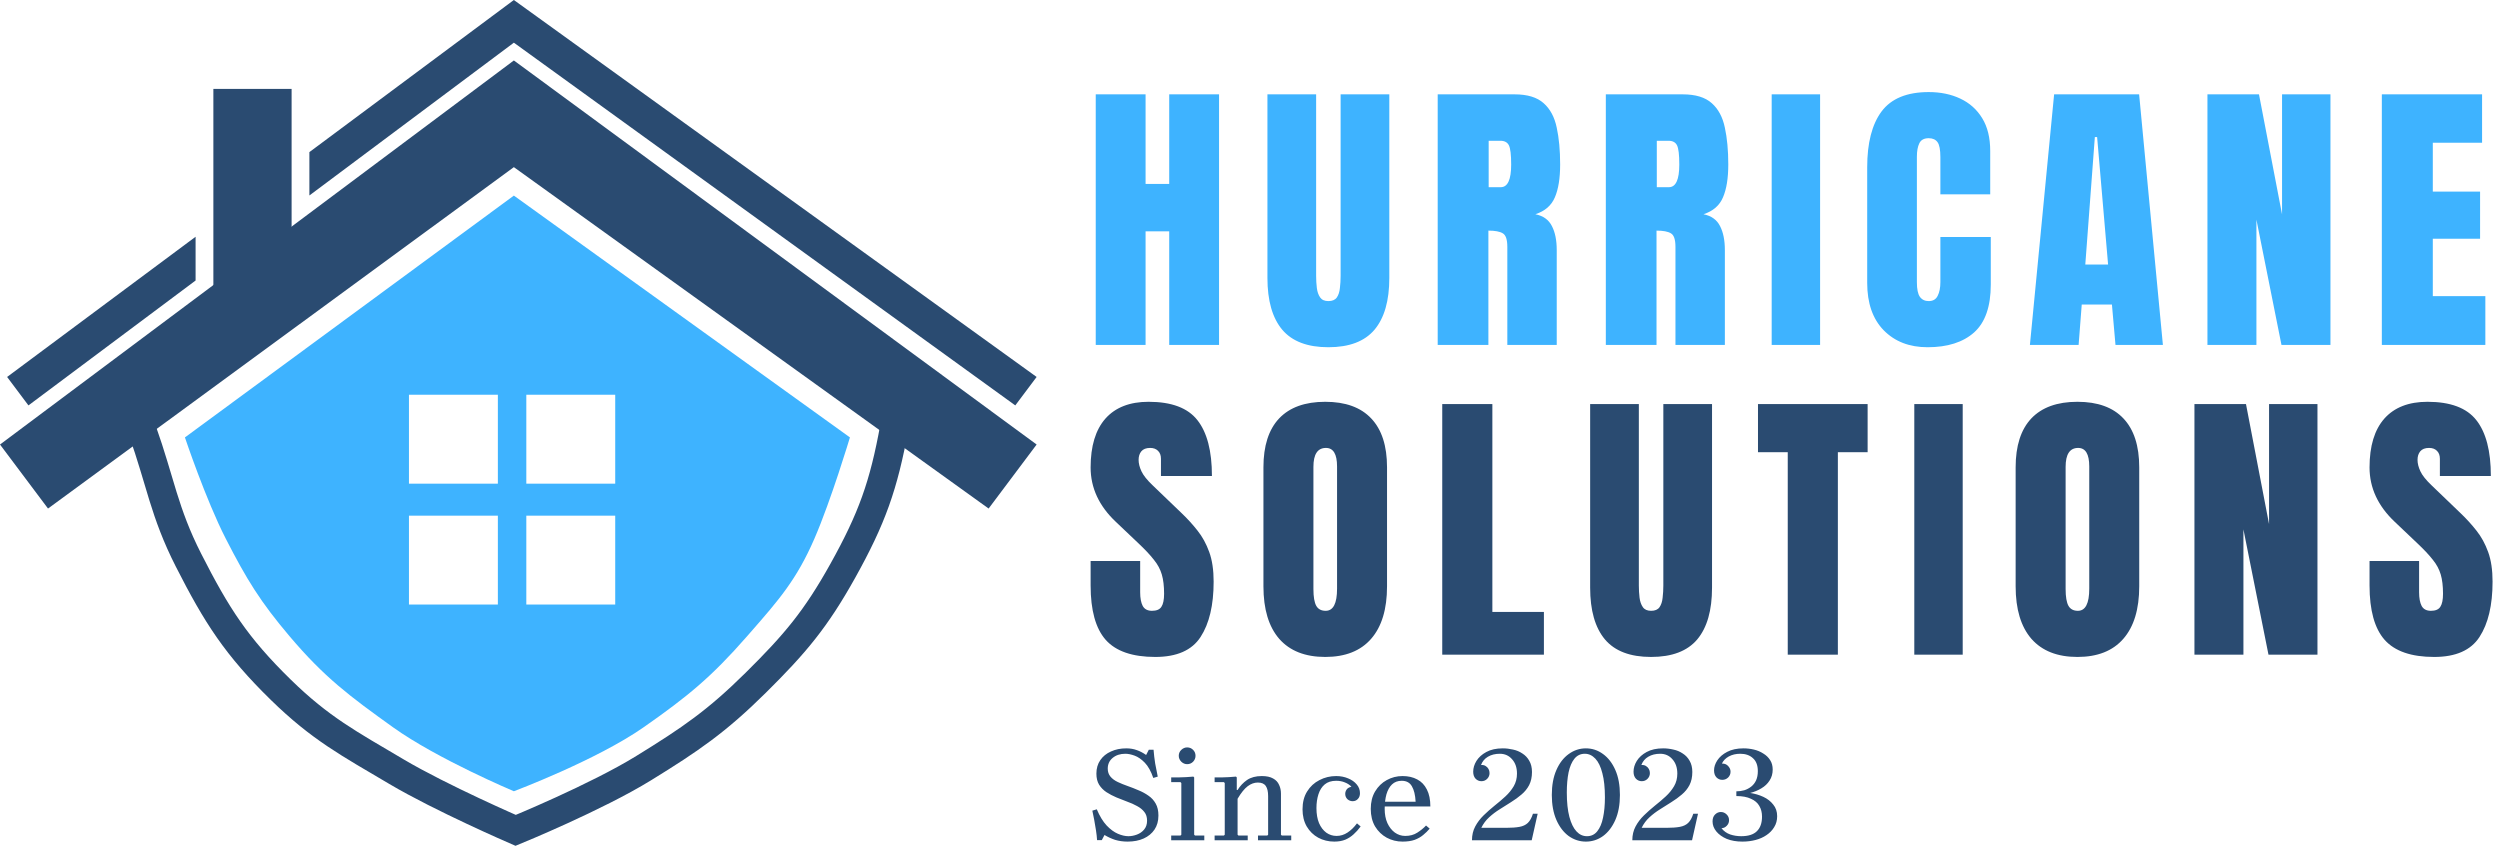 <svg width="703" height="241" viewBox="0 0 703 241" fill="none" xmlns="http://www.w3.org/2000/svg">
<path fill-rule="evenodd" clip-rule="evenodd" d="M52 123L144.5 55L239 123C239 123 233.716 140.639 229 151.5C224.016 162.979 219.02 168.69 211.047 177.803C210.704 178.195 210.355 178.594 210 179C200.076 190.356 193.361 195.861 181 204.5C167.754 213.758 144.5 222.5 144.5 222.5C144.5 222.5 122.942 213.415 110.5 204.5C98.241 195.716 91.257 190.499 81.5 179C73.196 169.213 69.355 162.922 63.5 151.5C57.859 140.497 52 123 52 123ZM115 111H140V136H115V111ZM173 111H148V136H173V111ZM115 145H140V170H115V145ZM173 145H148V170H173V145Z" fill="#3EB3FF"/>
<path d="M0 125L144.5 17L291.5 125L278 143L144.5 47L13.5 143L0 125Z" fill="#2A4B71"/>
<path fill-rule="evenodd" clip-rule="evenodd" d="M55 66.575L2 106L8 114L55 78.879V66.575ZM87 42.772V54.967L144.5 12L285.5 114L291.5 106L144.5 0L87 42.772Z" fill="#2A4B71"/>
<path d="M40 121C45.077 135.254 46.141 144.012 53 157.5C60.933 173.1 66.483 181.769 79 194C90.121 204.867 98.118 209.083 111.5 217C124.051 224.425 145 233.5 145 233.5C145 233.5 167.692 224.201 181 216C194.166 207.886 201.505 202.875 212.5 192C223.58 181.041 229.414 174.113 237 160.5C245.178 145.826 248.506 136.53 251.5 120" stroke="#2A4B71" stroke-width="8"/>
<rect x="60" y="25" width="22" height="61" fill="#2A4B71"/>
<path d="M311.498 216.138C311.498 217.024 311.751 217.772 312.258 218.38C312.765 218.988 313.449 219.494 314.31 219.9C315.171 220.305 316.109 220.685 317.122 221.04C318.135 221.394 319.136 221.787 320.124 222.218C321.137 222.623 322.075 223.13 322.936 223.738C323.797 224.32 324.481 225.068 324.988 225.98C325.495 226.866 325.748 227.981 325.748 229.324C325.748 230.869 325.381 232.186 324.646 233.276C323.911 234.365 322.898 235.201 321.606 235.784C320.314 236.366 318.807 236.658 317.084 236.658C315.817 236.658 314.639 236.493 313.55 236.164C312.486 235.809 311.498 235.353 310.586 234.796L309.826 236.24H308.496C308.445 235.378 308.344 234.466 308.192 233.504C308.04 232.516 307.875 231.54 307.698 230.578C307.521 229.615 307.343 228.741 307.166 227.956L308.42 227.576C309.231 229.501 310.155 231.021 311.194 232.136C312.233 233.225 313.284 233.998 314.348 234.454C315.412 234.91 316.4 235.138 317.312 235.138C318.097 235.138 318.895 234.986 319.706 234.682C320.517 234.378 321.188 233.909 321.72 233.276C322.277 232.617 322.556 231.781 322.556 230.768C322.556 229.78 322.303 228.969 321.796 228.336C321.289 227.677 320.605 227.12 319.744 226.664C318.883 226.182 317.945 225.764 316.932 225.41C315.944 225.03 314.943 224.637 313.93 224.232C312.917 223.801 311.979 223.307 311.118 222.75C310.282 222.192 309.598 221.496 309.066 220.66C308.559 219.824 308.306 218.785 308.306 217.544C308.306 216.074 308.673 214.808 309.408 213.744C310.143 212.68 311.143 211.869 312.41 211.312C313.677 210.729 315.108 210.438 316.704 210.438C317.793 210.438 318.781 210.602 319.668 210.932C320.555 211.236 321.429 211.692 322.29 212.3L323.05 210.818H324.38C324.481 212.11 324.633 213.402 324.836 214.694C325.064 215.96 325.305 217.189 325.558 218.38L324.304 218.76C323.645 216.86 322.847 215.428 321.91 214.466C320.973 213.503 320.023 212.844 319.06 212.49C318.097 212.135 317.223 211.958 316.438 211.958C314.994 211.958 313.803 212.35 312.866 213.136C311.954 213.896 311.498 214.896 311.498 216.138ZM329.34 236.278V234.948H331.962L332.19 234.72V220.204L331.962 219.938H329.34V218.608C329.999 218.608 330.683 218.608 331.392 218.608C332.102 218.582 332.811 218.557 333.52 218.532C334.23 218.506 334.914 218.456 335.572 218.38L335.8 218.608V234.72L336.028 234.948H338.65V236.278H329.34ZM333.824 214.884C333.216 214.884 332.672 214.656 332.19 214.2C331.709 213.718 331.468 213.161 331.468 212.528C331.468 211.869 331.709 211.312 332.19 210.856C332.672 210.4 333.216 210.172 333.824 210.172C334.483 210.172 335.04 210.4 335.496 210.856C335.952 211.312 336.18 211.869 336.18 212.528C336.18 213.161 335.952 213.718 335.496 214.2C335.04 214.656 334.483 214.884 333.824 214.884ZM360.207 234.72L360.435 234.948H363.095V236.278H353.747V234.948H356.369L356.597 234.72V223.852C356.597 222.61 356.382 221.673 355.951 221.04C355.521 220.381 354.773 220.052 353.709 220.052C352.721 220.052 351.771 220.394 350.859 221.078C349.947 221.762 348.997 222.94 348.009 224.612V234.72L348.237 234.948H350.859V236.278H341.549V234.948H344.171L344.399 234.72V220.204L344.171 219.938H341.549V218.608C342.208 218.608 342.867 218.608 343.525 218.608C344.209 218.582 344.881 218.557 345.539 218.532C346.223 218.506 346.895 218.456 347.553 218.38L347.781 218.608V222.142H348.009C348.719 221.002 349.605 220.064 350.669 219.33C351.759 218.595 353.139 218.228 354.811 218.228C356.154 218.228 357.218 218.456 358.003 218.912C358.789 219.342 359.346 219.938 359.675 220.698C360.03 221.432 360.207 222.256 360.207 223.168V234.72ZM375.202 236.658C373.556 236.658 372.048 236.29 370.68 235.556C369.338 234.821 368.261 233.77 367.45 232.402C366.665 231.034 366.272 229.425 366.272 227.576C366.272 225.6 366.703 223.928 367.564 222.56C368.426 221.166 369.578 220.102 371.022 219.368C372.466 218.608 374.037 218.228 375.734 218.228C376.95 218.228 378.065 218.443 379.078 218.874C380.092 219.279 380.902 219.849 381.51 220.584C382.118 221.293 382.422 222.116 382.422 223.054C382.422 223.738 382.22 224.282 381.814 224.688C381.434 225.093 380.953 225.296 380.37 225.296C379.813 225.296 379.319 225.106 378.888 224.726C378.483 224.32 378.28 223.826 378.28 223.244C378.28 222.813 378.407 222.408 378.66 222.028C378.914 221.648 379.37 221.382 380.028 221.23C379.522 220.698 378.901 220.292 378.166 220.014C377.457 219.71 376.646 219.558 375.734 219.558C374.392 219.558 373.315 219.9 372.504 220.584C371.719 221.242 371.136 222.154 370.756 223.32C370.376 224.485 370.186 225.79 370.186 227.234C370.186 228.88 370.427 230.286 370.908 231.452C371.415 232.617 372.099 233.516 372.96 234.15C373.822 234.758 374.784 235.062 375.848 235.062C376.938 235.062 377.964 234.745 378.926 234.112C379.889 233.478 380.776 232.617 381.586 231.528L382.612 232.402C382.004 233.238 381.346 233.972 380.636 234.606C379.952 235.239 379.167 235.746 378.28 236.126C377.394 236.48 376.368 236.658 375.202 236.658ZM395.148 235.062C396.465 235.062 397.593 234.758 398.53 234.15C399.493 233.542 400.316 232.87 401 232.136L402.026 233.01C401.494 233.643 400.886 234.238 400.202 234.796C399.543 235.353 398.745 235.809 397.808 236.164C396.871 236.493 395.731 236.658 394.388 236.658C392.792 236.658 391.31 236.29 389.942 235.556C388.599 234.821 387.51 233.77 386.674 232.402C385.863 231.008 385.458 229.362 385.458 227.462C385.458 225.562 385.863 223.928 386.674 222.56C387.51 221.166 388.599 220.102 389.942 219.368C391.31 218.608 392.792 218.228 394.388 218.228C395.984 218.228 397.365 218.544 398.53 219.178C399.695 219.786 400.595 220.723 401.228 221.99C401.887 223.256 402.216 224.852 402.216 226.778H388.878V225.448H398.074C397.973 223.548 397.618 222.091 397.01 221.078C396.427 220.064 395.477 219.558 394.16 219.558C393.045 219.558 392.133 219.9 391.424 220.584C390.74 221.242 390.221 222.167 389.866 223.358C389.537 224.548 389.372 225.916 389.372 227.462C389.372 228.982 389.625 230.312 390.132 231.452C390.664 232.592 391.361 233.478 392.222 234.112C393.109 234.745 394.084 235.062 395.148 235.062ZM431.059 228.83H432.389L430.717 236.278H413.921C413.921 234.834 414.225 233.542 414.833 232.402C415.441 231.262 416.226 230.223 417.189 229.286C418.151 228.348 419.165 227.449 420.229 226.588C421.318 225.726 422.344 224.852 423.307 223.966C424.269 223.079 425.055 222.116 425.663 221.078C426.271 220.039 426.575 218.861 426.575 217.544C426.575 215.872 426.119 214.529 425.207 213.516C424.32 212.477 423.167 211.958 421.749 211.958C420.457 211.958 419.342 212.236 418.405 212.794C417.493 213.326 416.847 214.098 416.467 215.112L414.263 217.012C414.263 215.973 414.567 214.96 415.175 213.972C415.808 212.958 416.733 212.122 417.949 211.464C419.19 210.78 420.735 210.438 422.585 210.438C423.547 210.438 424.51 210.552 425.473 210.78C426.435 210.982 427.309 211.35 428.095 211.882C428.905 212.388 429.551 213.072 430.033 213.934C430.539 214.795 430.793 215.846 430.793 217.088C430.793 218.506 430.527 219.735 429.995 220.774C429.463 221.787 428.741 222.674 427.829 223.434C426.942 224.194 425.967 224.903 424.903 225.562C423.864 226.22 422.8 226.892 421.711 227.576C420.647 228.234 419.659 228.982 418.747 229.818C417.835 230.654 417.1 231.642 416.543 232.782H423.611C425.08 232.782 426.296 232.693 427.259 232.516C428.247 232.338 429.032 231.971 429.615 231.414C430.223 230.831 430.704 229.97 431.059 228.83ZM416.581 219.672C415.947 219.672 415.403 219.444 414.947 218.988C414.491 218.506 414.263 217.848 414.263 217.012L416.467 215.112C416.973 215.086 417.391 215.175 417.721 215.378C418.075 215.58 418.354 215.859 418.557 216.214C418.759 216.568 418.861 216.961 418.861 217.392C418.861 218.025 418.633 218.57 418.177 219.026C417.746 219.456 417.214 219.672 416.581 219.672ZM445.946 236.658C444.198 236.658 442.589 236.138 441.12 235.1C439.676 234.036 438.523 232.528 437.662 230.578C436.801 228.602 436.37 226.258 436.37 223.548C436.37 220.812 436.801 218.468 437.662 216.518C438.523 214.567 439.676 213.072 441.12 212.034C442.589 210.97 444.198 210.438 445.946 210.438C447.719 210.438 449.328 210.97 450.772 212.034C452.216 213.072 453.369 214.567 454.23 216.518C455.091 218.468 455.522 220.812 455.522 223.548C455.522 226.258 455.091 228.602 454.23 230.578C453.369 232.528 452.216 234.036 450.772 235.1C449.328 236.138 447.719 236.658 445.946 236.658ZM446.25 235.138C447.441 235.138 448.403 234.682 449.138 233.77C449.898 232.832 450.443 231.553 450.772 229.932C451.127 228.285 451.304 226.385 451.304 224.232C451.304 221.496 451.063 219.228 450.582 217.43C450.126 215.606 449.467 214.238 448.606 213.326C447.745 212.414 446.757 211.958 445.642 211.958C444.451 211.958 443.476 212.426 442.716 213.364C441.981 214.276 441.437 215.555 441.082 217.202C440.753 218.823 440.588 220.71 440.588 222.864C440.588 225.6 440.829 227.88 441.31 229.704C441.791 231.502 442.45 232.858 443.286 233.77C444.122 234.682 445.11 235.138 446.25 235.138ZM476.147 228.83H477.477L475.805 236.278H459.009C459.009 234.834 459.313 233.542 459.921 232.402C460.529 231.262 461.314 230.223 462.277 229.286C463.239 228.348 464.253 227.449 465.317 226.588C466.406 225.726 467.432 224.852 468.395 223.966C469.357 223.079 470.143 222.116 470.751 221.078C471.359 220.039 471.663 218.861 471.663 217.544C471.663 215.872 471.207 214.529 470.295 213.516C469.408 212.477 468.255 211.958 466.837 211.958C465.545 211.958 464.43 212.236 463.493 212.794C462.581 213.326 461.935 214.098 461.555 215.112L459.351 217.012C459.351 215.973 459.655 214.96 460.263 213.972C460.896 212.958 461.821 212.122 463.037 211.464C464.278 210.78 465.823 210.438 467.673 210.438C468.635 210.438 469.598 210.552 470.561 210.78C471.523 210.982 472.397 211.35 473.183 211.882C473.993 212.388 474.639 213.072 475.121 213.934C475.627 214.795 475.881 215.846 475.881 217.088C475.881 218.506 475.615 219.735 475.083 220.774C474.551 221.787 473.829 222.674 472.917 223.434C472.03 224.194 471.055 224.903 469.991 225.562C468.952 226.22 467.888 226.892 466.799 227.576C465.735 228.234 464.747 228.982 463.835 229.818C462.923 230.654 462.188 231.642 461.631 232.782H468.699C470.168 232.782 471.384 232.693 472.347 232.516C473.335 232.338 474.12 231.971 474.703 231.414C475.311 230.831 475.792 229.97 476.147 228.83ZM461.669 219.672C461.035 219.672 460.491 219.444 460.035 218.988C459.579 218.506 459.351 217.848 459.351 217.012L461.555 215.112C462.061 215.086 462.479 215.175 462.809 215.378C463.163 215.58 463.442 215.859 463.645 216.214C463.847 216.568 463.949 216.961 463.949 217.392C463.949 218.025 463.721 218.57 463.265 219.026C462.834 219.456 462.302 219.672 461.669 219.672ZM489.97 236.658C488.298 236.658 486.829 236.404 485.562 235.898C484.321 235.366 483.345 234.669 482.636 233.808C481.927 232.946 481.572 232.009 481.572 230.996L484.08 232.896C484.713 233.706 485.524 234.289 486.512 234.644C487.5 234.973 488.539 235.138 489.628 235.138C491.629 235.138 493.099 234.669 494.036 233.732C494.999 232.794 495.48 231.426 495.48 229.628C495.48 228.488 495.227 227.487 494.72 226.626C494.239 225.764 493.453 225.093 492.364 224.612C491.3 224.105 489.932 223.852 488.26 223.852V222.636C489.501 222.636 490.793 222.75 492.136 222.978C493.479 223.18 494.72 223.548 495.86 224.08C497 224.612 497.925 225.334 498.634 226.246C499.369 227.132 499.736 228.222 499.736 229.514C499.736 230.679 499.457 231.705 498.9 232.592C498.368 233.478 497.646 234.226 496.734 234.834C495.847 235.442 494.821 235.898 493.656 236.202C492.491 236.506 491.262 236.658 489.97 236.658ZM484.08 232.896L481.572 230.996C481.572 230.16 481.8 229.514 482.256 229.058C482.737 228.576 483.282 228.336 483.89 228.336C484.523 228.336 485.068 228.564 485.524 229.02C485.98 229.45 486.208 229.995 486.208 230.654C486.208 231.262 485.993 231.781 485.562 232.212C485.157 232.642 484.663 232.87 484.08 232.896ZM484.308 219.292C483.675 219.292 483.13 219.064 482.674 218.608C482.218 218.126 481.99 217.468 481.99 216.632L484.194 214.732C484.675 214.706 485.093 214.795 485.448 214.998C485.803 215.2 486.081 215.479 486.284 215.834C486.512 216.188 486.626 216.581 486.626 217.012C486.626 217.645 486.398 218.19 485.942 218.646C485.486 219.076 484.941 219.292 484.308 219.292ZM488.26 223.472V222.522C489.045 222.522 489.793 222.42 490.502 222.218C491.211 221.99 491.857 221.648 492.44 221.192C493.023 220.736 493.479 220.153 493.808 219.444C494.137 218.709 494.302 217.848 494.302 216.86C494.302 215.238 493.846 214.022 492.934 213.212C492.047 212.376 490.857 211.958 489.362 211.958C488.146 211.958 487.069 212.211 486.132 212.718C485.22 213.224 484.574 213.896 484.194 214.732L481.99 216.632C481.99 215.694 482.294 214.757 482.902 213.82C483.535 212.857 484.46 212.059 485.676 211.426C486.917 210.767 488.45 210.438 490.274 210.438C491.262 210.438 492.237 210.552 493.2 210.78C494.163 211.008 495.037 211.375 495.822 211.882C496.633 212.363 497.279 212.984 497.76 213.744C498.241 214.478 498.482 215.365 498.482 216.404C498.482 217.569 498.191 218.595 497.608 219.482C497.051 220.368 496.278 221.103 495.29 221.686C494.327 222.268 493.238 222.712 492.022 223.016C490.806 223.294 489.552 223.446 488.26 223.472Z" fill="#2A4B71"/>
<path d="M324.859 184.734C318.426 184.734 313.782 183.132 310.926 179.929C308.096 176.726 306.682 171.628 306.682 164.634V157.748H320.615V166.556C320.615 168.185 320.855 169.466 321.336 170.4C321.843 171.308 322.711 171.761 323.938 171.761C325.22 171.761 326.101 171.388 326.581 170.64C327.088 169.893 327.342 168.665 327.342 166.957C327.342 164.795 327.128 162.993 326.701 161.551C326.274 160.083 325.527 158.695 324.459 157.387C323.418 156.053 321.963 154.505 320.095 152.743L313.769 146.737C309.044 142.279 306.682 137.181 306.682 131.442C306.682 125.436 308.07 120.858 310.846 117.709C313.648 114.559 317.692 112.984 322.978 112.984C329.437 112.984 334.015 114.706 336.711 118.149C339.434 121.592 340.795 126.824 340.795 133.844H326.461V129C326.461 128.039 326.181 127.291 325.62 126.757C325.086 126.224 324.352 125.957 323.418 125.957C322.297 125.957 321.469 126.277 320.936 126.918C320.428 127.532 320.175 128.332 320.175 129.32C320.175 130.308 320.442 131.375 320.976 132.523C321.509 133.671 322.564 134.992 324.139 136.487L332.267 144.295C333.895 145.843 335.39 147.484 336.751 149.219C338.112 150.928 339.207 152.93 340.034 155.225C340.862 157.494 341.275 160.27 341.275 163.553C341.275 170.173 340.048 175.365 337.592 179.129C335.163 182.866 330.919 184.734 324.859 184.734ZM372.656 184.734C367.024 184.734 362.713 183.039 359.724 179.649C356.761 176.232 355.279 171.308 355.279 164.875V131.402C355.279 125.369 356.748 120.792 359.684 117.669C362.647 114.546 366.971 112.984 372.656 112.984C378.342 112.984 382.653 114.546 385.589 117.669C388.552 120.792 390.033 125.369 390.033 131.402V164.875C390.033 171.308 388.539 176.232 385.549 179.649C382.586 183.039 378.289 184.734 372.656 184.734ZM372.777 171.761C374.912 171.761 375.98 169.693 375.98 165.555V131.162C375.98 127.692 374.939 125.957 372.857 125.957C370.508 125.957 369.333 127.732 369.333 131.282V165.635C369.333 167.824 369.6 169.399 370.134 170.36C370.668 171.294 371.549 171.761 372.777 171.761ZM405.559 184.093V113.625H419.653V172.082H434.147V184.093H405.559ZM464.287 184.734C458.414 184.734 454.09 183.092 451.314 179.809C448.538 176.499 447.15 171.641 447.15 165.235V113.625H460.843V164.674C460.843 165.849 460.91 166.983 461.043 168.078C461.177 169.145 461.484 170.026 461.964 170.72C462.445 171.414 463.219 171.761 464.287 171.761C465.381 171.761 466.168 171.428 466.649 170.76C467.129 170.066 467.423 169.172 467.53 168.078C467.663 166.983 467.73 165.849 467.73 164.674V113.625H481.423V165.235C481.423 171.641 480.035 176.499 477.259 179.809C474.483 183.092 470.159 184.734 464.287 184.734ZM502.714 184.093V127.158H494.346V113.625H525.176V127.158H516.808V184.093H502.714ZM538.3 184.093V113.625H551.913V184.093H538.3ZM584.175 184.734C578.543 184.734 574.232 183.039 571.242 179.649C568.279 176.232 566.798 171.308 566.798 164.875V131.402C566.798 125.369 568.266 120.792 571.202 117.669C574.165 114.546 578.489 112.984 584.175 112.984C589.86 112.984 594.171 114.546 597.107 117.669C600.07 120.792 601.552 125.369 601.552 131.402V164.875C601.552 171.308 600.057 176.232 597.067 179.649C594.104 183.039 589.807 184.734 584.175 184.734ZM584.295 171.761C586.43 171.761 587.498 169.693 587.498 165.555V131.162C587.498 127.692 586.457 125.957 584.375 125.957C582.026 125.957 580.852 127.732 580.852 131.282V165.635C580.852 167.824 581.118 169.399 581.652 170.36C582.186 171.294 583.067 171.761 584.295 171.761ZM617.077 184.093V113.625H631.571L638.058 147.378V113.625H651.671V184.093H637.898L630.851 148.859V184.093H617.077ZM684.493 184.734C678.06 184.734 673.416 183.132 670.56 179.929C667.73 176.726 666.316 171.628 666.316 164.634V157.748H680.249V166.556C680.249 168.185 680.49 169.466 680.97 170.4C681.477 171.308 682.345 171.761 683.573 171.761C684.854 171.761 685.735 171.388 686.215 170.64C686.722 169.893 686.976 168.665 686.976 166.957C686.976 164.795 686.762 162.993 686.335 161.551C685.908 160.083 685.161 158.695 684.093 157.387C683.052 156.053 681.597 154.505 679.729 152.743L673.403 146.737C668.678 142.279 666.316 137.181 666.316 131.442C666.316 125.436 667.704 120.858 670.48 117.709C673.283 114.559 677.326 112.984 682.612 112.984C689.071 112.984 693.649 114.706 696.345 118.149C699.068 121.592 700.429 126.824 700.429 133.844H686.095V129C686.095 128.039 685.815 127.291 685.254 126.757C684.72 126.224 683.986 125.957 683.052 125.957C681.931 125.957 681.103 126.277 680.57 126.918C680.062 127.532 679.809 128.332 679.809 129.32C679.809 130.308 680.076 131.375 680.61 132.523C681.144 133.671 682.198 134.992 683.773 136.487L691.901 144.295C693.529 145.843 695.024 147.484 696.385 149.219C697.746 150.928 698.841 152.93 699.668 155.225C700.496 157.494 700.909 160.27 700.909 163.553C700.909 170.173 699.682 175.365 697.226 179.129C694.797 182.866 690.553 184.734 684.493 184.734Z" fill="#2A4B71"/>
<path d="M308.123 97V26.531H322.137V51.716H328.783V26.531H342.797V97H328.783V65.049H322.137V97H308.123ZM373.539 97.641C367.666 97.641 363.342 95.999 360.566 92.716C357.79 89.406 356.402 84.548 356.402 78.142V26.531H370.096V77.581C370.096 78.755 370.162 79.89 370.296 80.984C370.429 82.052 370.736 82.933 371.217 83.627C371.697 84.321 372.471 84.668 373.539 84.668C374.633 84.668 375.421 84.334 375.901 83.667C376.382 82.973 376.675 82.079 376.782 80.984C376.915 79.89 376.982 78.755 376.982 77.581V26.531H390.676V78.142C390.676 84.548 389.288 89.406 386.512 92.716C383.735 95.999 379.411 97.641 373.539 97.641ZM404.281 97V26.531H425.902C429.505 26.531 432.228 27.359 434.07 29.014C435.912 30.642 437.14 32.938 437.754 35.9C438.394 38.837 438.714 42.293 438.714 46.27C438.714 50.114 438.221 53.184 437.233 55.48C436.272 57.775 434.444 59.363 431.748 60.244C433.963 60.698 435.511 61.806 436.392 63.567C437.3 65.302 437.754 67.558 437.754 70.334V97H423.86V69.413C423.86 67.358 423.433 66.09 422.579 65.609C421.751 65.102 420.403 64.849 418.535 64.849V97H404.281ZM418.615 52.637H422.018C423.967 52.637 424.941 50.515 424.941 46.27C424.941 43.521 424.727 41.719 424.3 40.865C423.873 40.011 423.073 39.584 421.898 39.584H418.615V52.637ZM451.559 97V26.531H473.18C476.784 26.531 479.506 27.359 481.348 29.014C483.19 30.642 484.418 32.938 485.032 35.9C485.672 38.837 485.993 42.293 485.993 46.27C485.993 50.114 485.499 53.184 484.511 55.48C483.55 57.775 481.722 59.363 479.026 60.244C481.241 60.698 482.789 61.806 483.67 63.567C484.578 65.302 485.032 67.558 485.032 70.334V97H471.138V69.413C471.138 67.358 470.711 66.09 469.857 65.609C469.029 65.102 467.681 64.849 465.813 64.849V97H451.559ZM465.893 52.637H469.296C471.245 52.637 472.219 50.515 472.219 46.27C472.219 43.521 472.006 41.719 471.579 40.865C471.151 40.011 470.351 39.584 469.176 39.584H465.893V52.637ZM498.196 97V26.531H511.81V97H498.196ZM542.031 97.641C536.933 97.641 532.822 96.052 529.699 92.876C526.603 89.7 525.055 85.255 525.055 79.543V47.031C525.055 40.198 526.403 34.966 529.099 31.336C531.821 27.706 536.239 25.891 542.352 25.891C545.688 25.891 548.651 26.505 551.24 27.732C553.856 28.96 555.911 30.802 557.406 33.258C558.901 35.687 559.648 38.757 559.648 42.467V54.639H545.635V44.228C545.635 42.12 545.368 40.705 544.834 39.984C544.3 39.237 543.473 38.863 542.352 38.863C541.044 38.863 540.163 39.344 539.709 40.305C539.255 41.239 539.028 42.493 539.028 44.068V79.343C539.028 81.291 539.309 82.666 539.869 83.467C540.456 84.268 541.284 84.668 542.352 84.668C543.553 84.668 544.394 84.174 544.874 83.186C545.381 82.199 545.635 80.918 545.635 79.343V66.65H559.809V79.983C559.809 86.176 558.247 90.674 555.124 93.477C552.001 96.253 547.637 97.641 542.031 97.641ZM570.811 97L577.618 26.531H601.521L608.208 97H594.875L593.874 85.629H585.386L584.505 97H570.811ZM586.387 74.378H592.793L589.71 38.543H589.069L586.387 74.378ZM620.732 97V26.531H635.226L641.712 60.284V26.531H655.326V97H641.552L634.505 61.766V97H620.732ZM669.772 97V26.531H697.959V40.145H684.106V53.878H697.399V67.131H684.106V83.267H698.88V97H669.772Z" fill="#3EB3FF"/>
</svg>
